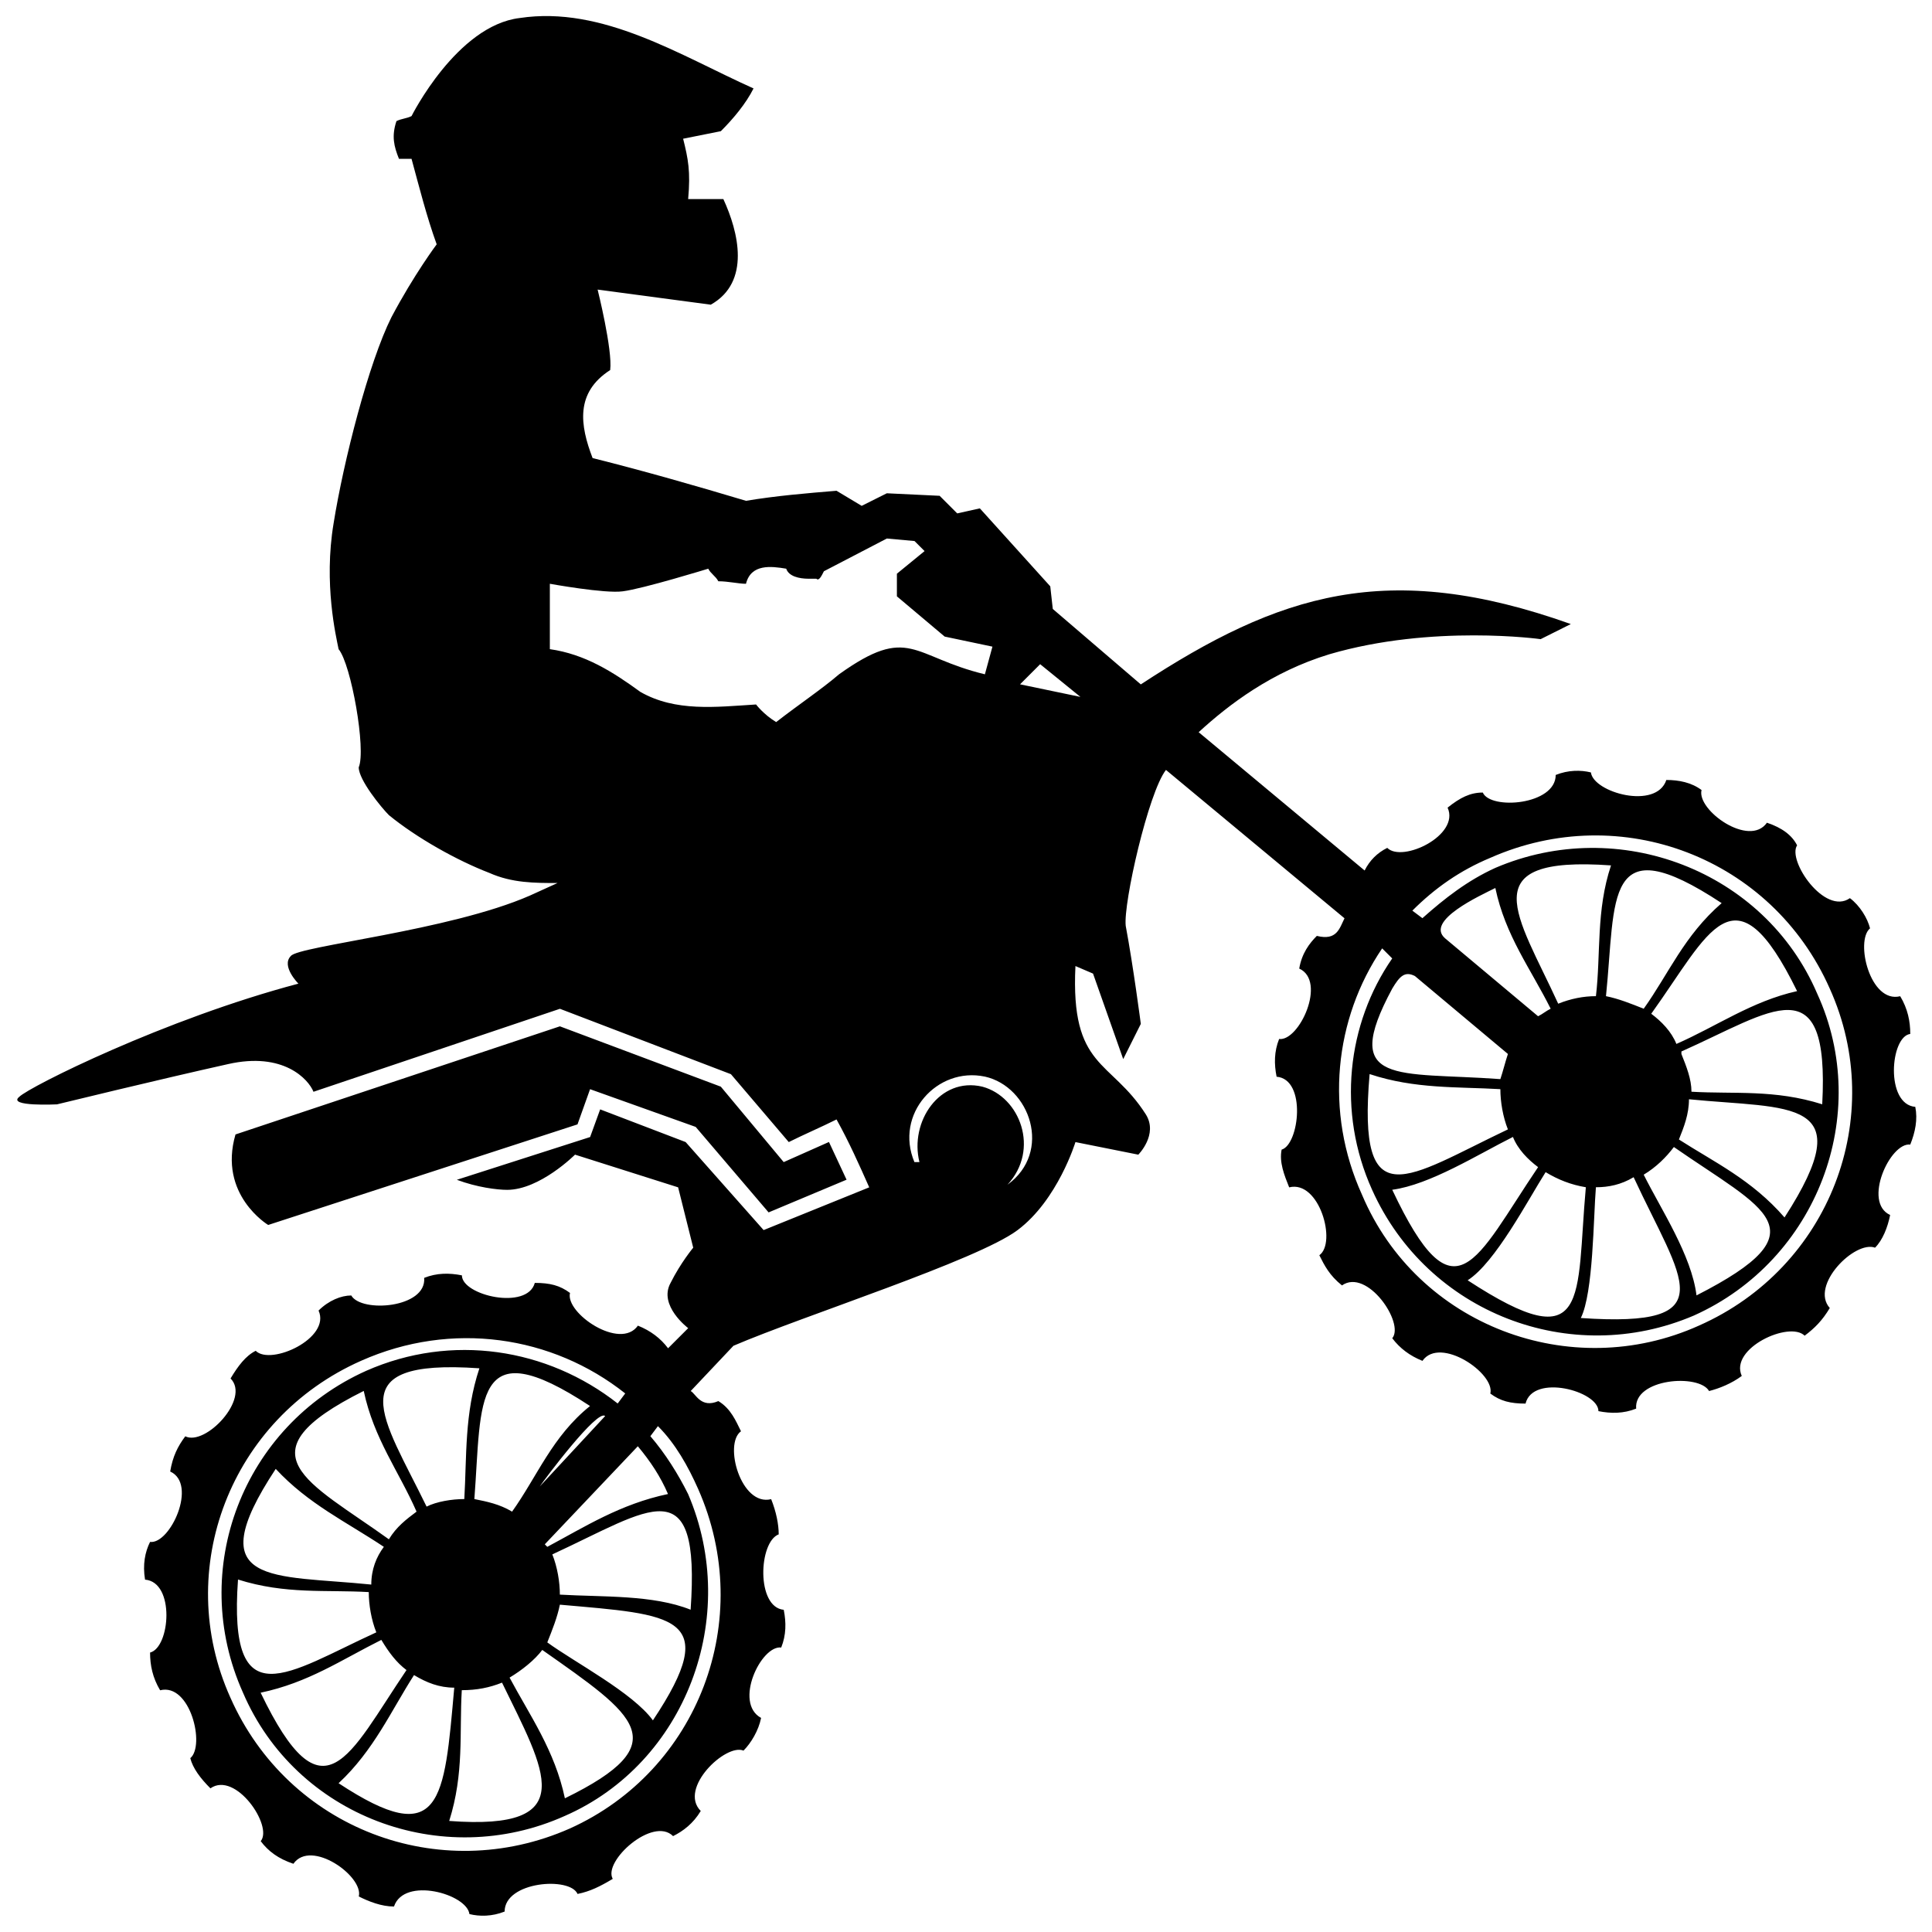 <?xml version="1.0" encoding="UTF-8"?>
<!-- Uploaded to: ICON Repo, www.iconrepo.com, Generator: ICON Repo Mixer Tools -->
<svg width="800px" height="800px" version="1.1" viewBox="144 144 512 512" xmlns="http://www.w3.org/2000/svg">
 <defs>
  <clipPath id="a">
   <path d="m148.09 148.09h503.81v503.81h-503.81z"/>
  </clipPath>
 </defs>
 <g clip-path="url(#a)">
  <path d="m291.71 378.01c-5.996 0-11.996 0-17.992-2.664-8.664-3.332-19.324-9.328-26.656-15.328-2-2-7.996-9.328-7.996-12.66 2-4.664-2-27.324-5.332-31.32-0.668-3.332-4-17.328-1.332-33.32 2.664-16.66 9.328-42.652 15.328-54.645 5.996-11.328 11.996-19.324 11.996-19.324-2.664-7.332-4.664-15.328-6.664-22.656h-3.332c-1.332-3.332-2-5.996-0.668-9.996 1.332-0.668 2.664-0.668 4-1.332 0 0 11.996-23.992 28.656-25.988 21.992-3.332 42.652 9.996 61.977 18.66-2 4-5.332 7.996-8.664 11.328-3.332 0.668-6.664 1.332-9.996 2 1.332 5.332 2 8.664 1.332 15.992h9.328c4 8.664 7.332 21.992-3.332 27.988-9.996-1.332-19.992-2.664-29.988-4 0 0 4 15.992 3.332 21.324-9.328 5.996-7.996 14.66-4.664 23.324 13.328 3.332 27.324 7.332 40.652 11.328 7.996-1.332 15.992-2 23.992-2.664l6.664 4 6.664-3.332 13.996 0.668 4.664 4.664 5.996-1.332 18.66 20.66 0.668 5.996 23.324 19.992c36.652-23.992 65.309-33.32 113.96-15.992l-7.996 4s-28.656-4-55.98 4c-15.328 4.664-26.656 13.328-34.652 20.66l43.984 36.652c1.332-2.664 3.332-4.664 5.996-5.996 4 4 19.324-3.332 15.992-10.664 3.332-2.664 5.996-4 9.328-4 2 4.664 19.324 3.332 19.324-4.664 3.332-1.332 6.664-1.332 9.328-0.668 0.668 5.332 17.328 9.996 19.992 2 3.332 0 6.664 0.668 9.328 2.664-1.332 5.332 12.66 15.328 17.328 8.664 4 1.332 6.664 3.332 7.996 5.996-2.664 4 7.332 18.66 13.996 13.996 2.664 2 4.664 5.332 5.332 7.996-4 3.332 0 19.992 7.996 17.992 2 3.332 2.664 6.664 2.664 9.996-5.332 0.668-6.664 18.66 1.332 19.324 0.668 3.332 0 6.664-1.332 9.996-5.332-0.668-12.66 15.328-5.332 18.66-0.668 3.332-2 6.664-4 8.664-5.332-2-17.328 9.996-11.996 15.992-2 3.332-4 5.332-6.664 7.332-4-4-19.992 3.332-16.66 10.664-2.664 2-5.996 3.332-8.664 4-2.664-4.664-19.992-3.332-19.324 4.664-3.332 1.332-6.664 1.332-9.996 0.668 0-5.332-17.328-9.996-19.324-2-4 0-6.664-0.668-9.328-2.664 1.332-5.332-13.328-15.328-17.992-8.664-3.332-1.332-5.996-3.332-7.996-5.996 3.332-4-6.664-18.66-13.328-13.996-3.332-2.664-4.664-5.332-5.996-7.996 4.664-3.332 0-19.992-7.996-17.992-1.332-3.332-2.664-6.664-2-9.996 4.664-1.332 6.664-18.66-1.332-19.324-0.668-3.332-0.668-6.664 0.668-9.996 5.332 0.668 12.66-15.328 5.332-18.66 0.668-4 2.664-6.664 4.664-8.664 5.332 1.332 5.996-2 7.332-4.664l-47.316-39.32c-4.664 5.996-11.328 35.32-10.664 41.316 2 10.664 4 25.988 4 25.988l-4.664 9.328-7.996-22.656-4.664-2c-1.332 27.324 9.328 24.656 18.66 39.32 3.332 5.332-2 10.664-2 10.664l-16.66-3.332s-4.664 15.328-15.328 23.324c-10.664 7.996-56.645 22.656-75.305 30.656l-11.328 11.996c1.332 0.668 2.664 4.664 7.332 2.664 3.332 2 4.664 5.332 5.996 7.996-4.664 3.332 0 19.992 7.996 17.992 1.332 3.332 2 6.664 2 9.328-5.332 2-5.996 19.324 1.332 19.992 0.668 3.332 0.668 6.664-0.668 9.996-5.332-0.668-12.66 14.66-5.332 18.66-0.668 3.332-2.664 6.664-4.664 8.664-4.664-2-17.328 9.996-11.328 15.992-2 3.332-4.664 5.332-7.332 6.664-5.332-5.332-18.66 6.664-15.992 11.328-3.332 2-5.996 3.332-9.328 4-2-4.664-19.324-3.332-19.324 4.664-3.332 1.332-6.664 1.332-9.328 0.668-0.668-5.332-17.328-9.996-19.992-2-3.332 0-6.664-1.332-9.328-2.664 1.332-5.332-12.66-15.328-17.328-8.664-4-1.332-6.664-3.332-8.664-5.996 3.332-4-6.664-18.66-13.328-13.996-2.664-2.664-4.664-5.332-5.332-7.996 4-3.332 0-19.992-7.996-17.992-2-3.332-2.664-6.664-2.664-9.996 5.332-1.332 6.664-18.66-1.332-19.324-0.668-4 0-7.332 1.332-9.996 5.332 0.668 12.66-15.328 5.332-18.66 0.668-4 2-6.664 4-9.328 5.332 2.664 17.328-9.996 11.996-15.328 2-3.332 4-5.996 6.664-7.332 4 4 19.992-3.332 16.66-10.664 2.664-2.664 5.996-4 8.664-4 2.664 4.664 19.992 3.332 19.324-4.664 3.332-1.332 6.664-1.332 9.996-0.668 0 5.332 17.328 9.328 19.324 2 4 0 6.664 0.668 9.328 2.664-1.332 5.332 13.328 15.328 17.992 8.664 3.332 1.332 5.996 3.332 7.996 5.996l5.332-5.332s-7.996-5.996-4.664-11.996c2.664-5.332 5.996-9.328 5.996-9.328l-4-15.992-27.324-8.664s-9.328 9.328-17.992 9.328c-2.664 0-7.996-0.668-13.328-2.664l35.32-11.328 2.664-7.332 22.656 8.664 20.66 23.324 27.988-11.328c-2.664-5.996-5.332-11.996-8.664-17.992-4 2-8.664 4-12.66 5.996l-15.328-17.992-45.316-17.328-65.309 21.992c-1.332-3.332-7.996-10.664-22.656-7.332-17.992 4-45.316 10.664-45.316 10.664s-13.328 0.668-9.996-2c2.664-2.664 38.652-20.66 73.973-29.988 0 0-4.664-4.664-2-7.332 2-2.664 41.984-6.664 63.309-15.992l7.332-3.332zm70.641-82.637c-0.668 1.332-1.332 2.664-2 2h-2c-2.664 0-5.332-0.668-5.996-2.664-4-0.668-9.328-1.332-10.664 4-2 0-4.664-0.668-7.332-0.668-0.668-1.332-2-2-2.664-3.332 0 0-17.328 5.332-22.656 5.996-4.664 0.668-19.324-2-19.324-2v17.328c9.328 1.332 16.66 5.996 23.992 11.328 9.328 5.332 19.992 4 30.656 3.332 0 0 2 2.664 5.332 4.664 5.996-4.664 11.996-8.664 16.66-12.66 18.66-13.328 19.324-4.664 38.652 0l2-7.332-12.66-2.664-12.66-10.664v-5.996l7.332-5.996-2.664-2.664-7.332-0.668-16.66 8.664zm207.25 112.62c3.332 0.668 6.664 2 9.996 3.332 6.664-9.328 10.664-19.324 20.66-27.988-31.32-20.66-27.988-1.332-30.656 24.656zm-2.664 0c1.332-11.328 0-22.656 4-34.652-37.32-2.664-24.656 13.328-13.996 36.652 3.332-1.332 6.664-2 9.996-2zm14.66 4.664c2.664 2 5.332 4.664 6.664 7.996 10.664-4.664 19.992-11.328 31.988-13.996-16.66-33.988-23.324-15.328-38.652 5.996zm7.996 9.996v0.668c1.332 3.332 2.664 6.664 2.664 9.996 11.328 0.668 21.992-0.668 34.652 3.332 2-37.32-13.328-24.656-37.32-13.996zm2 12.66c0 4-1.332 7.332-2.664 10.664 9.328 5.996 19.324 10.664 27.988 20.66 20.66-31.988 1.332-28.656-25.324-31.32zm-4 12.66c-2 2.664-4.664 5.332-7.996 7.332 4.664 9.328 12.66 21.324 13.996 31.988 33.988-17.328 17.992-22.656-5.996-39.32zm-10.664 7.996c-3.332 2-6.664 2.664-9.996 2.664-0.668 7.996-0.668 27.988-4 34.652 38.652 2.664 26.656-9.996 13.996-37.32zm-12.66 2.664c-4-0.668-7.332-2-10.664-4-4.664 7.332-13.328 23.992-20.66 28.656 32.656 21.324 28.656 4.664 31.32-24.656zm-12.66-5.332c-2.664-2-5.332-4.664-6.664-7.996-9.328 4.664-21.992 12.66-31.988 13.996 16.66 35.32 21.992 18.66 38.652-5.996zm-7.996-9.996c-1.332-3.332-2-7.332-2-10.664-11.328-0.668-22.656 0-34.652-4-3.332 38.652 9.996 27.324 36.652 14.66zm-2-13.328c0.668-2 1.332-4.664 2-6.664l-24.656-20.66c-2.664-1.332-4 0-5.996 3.332-13.996 25.988 1.332 21.992 28.656 23.992zm13.328-18.66c-5.332-10.664-11.996-19.324-14.66-31.988-4 2-18.66 8.664-13.328 13.328l24.656 20.66c1.332-0.668 2-1.332 3.332-2zm-285.23 129.95c3.332 0.668 6.664 1.332 9.996 3.332 6.664-9.328 10.664-19.992 20.66-27.988-31.32-20.66-28.656-1.332-30.656 24.656zm-2.664 0c0.668-11.328 0-22.656 4-34.652-37.984-2.664-25.324 13.328-13.996 36.652 2.664-1.332 6.664-2 9.996-2zm19.992-3.332 17.328-18.66c-2-2-15.992 16.66-17.328 18.66zm3.332 17.992c1.332 3.332 2 7.332 2 10.664 11.328 0.668 24.656 0 34.652 4 2.664-37.984-10.664-26.656-36.652-14.66zm-1.332-2c9.996-5.332 19.324-11.328 31.988-13.996-2-4.664-4.664-8.664-7.996-12.66l-24.656 25.988 0.668 0.668zm3.332 15.328c-0.668 3.332-2 6.664-3.332 9.996 7.332 5.332 22.656 13.328 27.988 20.66 18.66-27.988 5.332-27.988-24.656-30.656zm-4.664 11.996c-2 2.664-5.332 5.332-8.664 7.332 5.332 9.996 11.996 19.324 14.66 31.988 29.988-14.66 18.66-21.992-5.996-39.32zm-10.664 8.664c-3.332 1.332-6.664 2-10.664 2-0.668 11.328 0.668 21.992-3.332 34.652 35.32 2.664 25.324-13.328 13.996-36.652zm-12.66 1.332c-4 0-7.332-1.332-10.664-3.332-5.996 9.328-10.664 19.992-19.992 28.656 27.324 17.992 27.988 4.664 30.656-25.324zm-12.66-4.664c-2.664-2-4.664-4.664-6.664-7.996-10.664 5.332-19.324 11.328-31.988 13.996 16.66 34.652 23.324 16.66 38.652-5.996zm-7.996-9.996c-1.332-3.332-2-7.332-2-10.664-11.328-0.668-21.992 0.668-34.652-3.332-2.664 37.32 13.328 24.656 36.652 13.996zm-1.332-12.66c0-4 1.332-7.332 3.332-9.996-9.996-6.664-19.992-11.328-28.656-20.66-20.66 31.32-0.668 27.988 25.324 30.656zm4.664-11.996c2-3.332 4.664-5.332 7.332-7.332-4.664-10.664-11.328-19.324-13.996-31.988-33.32 16.66-14.66 23.992 6.664 39.32zm-40.652-107.29 85.969-28.656 42.652 15.992 16.66 19.992 11.996-5.332 4.664 9.996-20.66 8.664-19.324-22.656-27.988-9.996-3.332 9.328-81.969 26.656s-13.328-7.996-8.664-23.992zm207.92-119.29 15.992 3.332-10.664-8.664-5.332 5.332zm103.96 59.977 2.664 2c5.996-5.332 11.996-9.996 19.324-13.328 32.656-13.996 71.305 0.668 85.301 33.32 14.66 31.988 0 70.641-32.656 85.301-32.656 13.996-70.641-0.668-85.301-33.32-9.328-20.66-6.664-43.984 5.332-61.309l-2.664-2.664c-12.66 18.66-15.328 43.316-5.332 65.309 14.66 34.652 55.312 49.98 89.301 34.652 34.652-15.328 49.98-55.312 34.652-89.301-15.328-34.652-55.312-49.98-89.965-34.652-7.996 3.332-14.66 7.996-20.66 13.996zm-199.93 136.61-2 2.664c4 4.664 7.332 9.996 9.996 15.328 13.996 32.656-0.668 71.305-32.656 85.301-32.656 14.66-71.305 0-85.301-32.656-14.66-32.656 0-70.641 32.656-85.301 22.656-9.996 47.98-5.996 66.641 8.664l2-2.664c-19.324-15.328-45.984-19.324-69.973-8.664-34.652 15.328-49.98 55.312-34.652 89.301 15.328 34.652 55.312 49.98 89.965 34.652 33.988-15.328 49.316-55.312 33.988-89.965-2.664-5.996-5.996-11.996-10.664-16.66zm86.633-92.633c11.996 2.664 17.992 19.992 5.996 28.656 8.664-9.328 3.332-23.324-6.664-25.988-11.328-2.664-19.324 9.328-16.66 19.992h-1.332c-5.332-12.66 5.996-25.324 18.66-22.656z" fill-rule="evenodd"/>
 </g>
</svg>